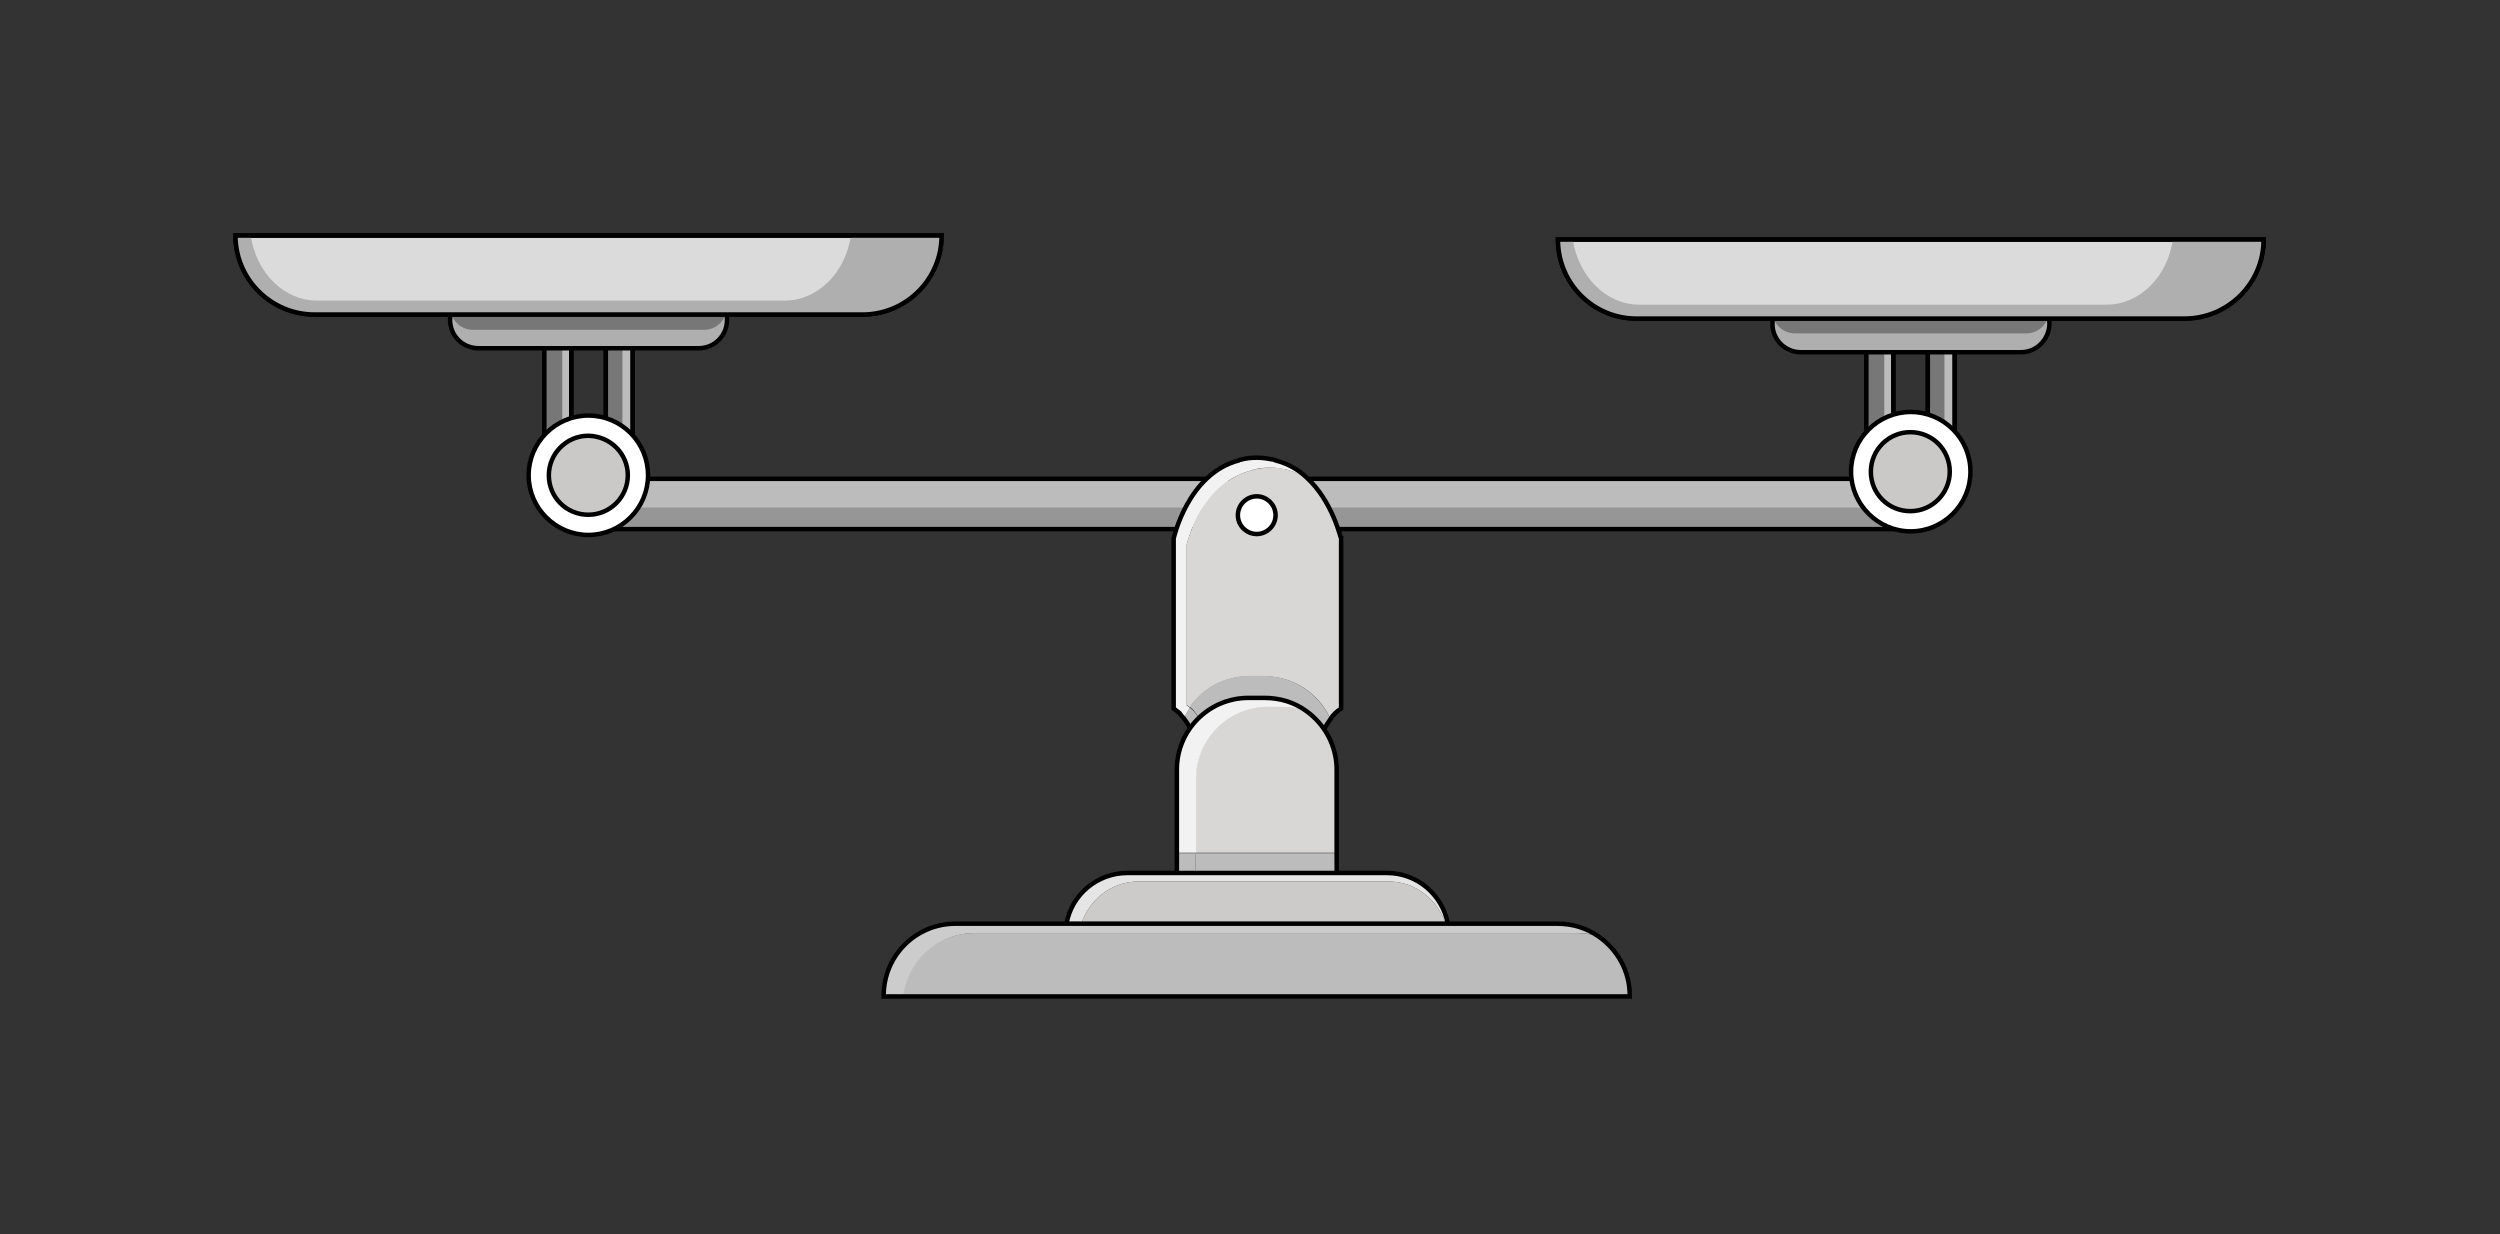 <svg xmlns="http://www.w3.org/2000/svg" width="224.88" height="83.26pt" viewBox="0 0 168.66 83.26" class="displayed_equation">
  <rect x="0" y="0" width="168.66" height="83.26" fill="#333333" stroke="none"/>
  <defs>
    <clipPath id="svg303148929316tikz_00002a">
      <path d="M 60 62 L 110 62 L 110 67.523 L 60 67.523 Z M 60 62" />
    </clipPath>
    <clipPath id="svg303148929316tikz_00002b">
      <path d="M 59 62 L 108 62 L 108 67.523 L 59 67.523 Z M 59 62" />
    </clipPath>
    <clipPath id="svg303148929316tikz_00002c">
      <path d="M 55 58 L 115 58 L 115 67.523 L 55 67.523 Z M 55 58" />
    </clipPath>
    <clipPath id="svg303148929316tikz_00002d">
      <path d="M 121 15.738 L 133 15.738 L 133 38 L 121 38 Z M 121 15.738" />
    </clipPath>
    <clipPath id="svg303148929316tikz_00002e">
      <path d="M 125 15.738 L 137 15.738 L 137 38 L 125 38 Z M 125 15.738" />
    </clipPath>
    <clipPath id="svg303148929316tikz_00002f">
      <path d="M 121 15.738 L 133 15.738 L 133 38 L 121 38 Z M 121 15.738" />
    </clipPath>
    <clipPath id="svg303148929316tikz_00002g">
      <path d="M 125 15.738 L 137 15.738 L 137 38 L 125 38 Z M 125 15.738" />
    </clipPath>
    <clipPath id="svg303148929316tikz_00002h">
      <path d="M 115 15.738 L 143 15.738 L 143 29 L 115 29 Z M 115 15.738" />
    </clipPath>
    <clipPath id="svg303148929316tikz_00002i">
      <path d="M 105 16 L 152.922 16 L 152.922 22 L 105 22 Z M 105 16" />
    </clipPath>
    <clipPath id="svg303148929316tikz_00002j">
      <path d="M 100 15.738 L 152.922 15.738 L 152.922 26 L 100 26 Z M 100 15.738" />
    </clipPath>
    <clipPath id="svg303148929316tikz_00002k">
      <path d="M 105 16 L 152.922 16 L 152.922 22 L 105 22 Z M 105 16" />
    </clipPath>
    <clipPath id="svg303148929316tikz_00002l">
      <path d="M 100 15.738 L 152.922 15.738 L 152.922 26 L 100 26 Z M 100 15.738" />
    </clipPath>
    <clipPath id="svg303148929316tikz_00002m">
      <path d="M 32 15.738 L 43 15.738 L 43 38 L 32 38 Z M 32 15.738" />
    </clipPath>
    <clipPath id="svg303148929316tikz_00002n">
      <path d="M 36 15.738 L 47 15.738 L 47 38 L 36 38 Z M 36 15.738" />
    </clipPath>
    <clipPath id="svg303148929316tikz_00002o">
      <path d="M 32 15.738 L 43 15.738 L 43 38 L 32 38 Z M 32 15.738" />
    </clipPath>
    <clipPath id="svg303148929316tikz_00002p">
      <path d="M 36 15.738 L 47 15.738 L 47 38 L 36 38 Z M 36 15.738" />
    </clipPath>
    <clipPath id="svg303148929316tikz_00002q">
      <path d="M 26 15.738 L 54 15.738 L 54 28 L 26 28 Z M 26 15.738" />
    </clipPath>
    <clipPath id="svg303148929316tikz_00002r">
      <path d="M 15.734 15.738 L 64 15.738 L 64 22 L 15.734 22 Z M 15.734 15.738" />
    </clipPath>
    <clipPath id="svg303148929316tikz_00002s">
      <path d="M 15.734 15.738 L 68 15.738 L 68 26 L 15.734 26 Z M 15.734 15.738" />
    </clipPath>
    <clipPath id="svg303148929316tikz_00002t">
      <path d="M 15.734 15.738 L 64 15.738 L 64 22 L 15.734 22 Z M 15.734 15.738" />
    </clipPath>
    <clipPath id="svg303148929316tikz_00002u">
      <path d="M 15.734 15.738 L 68 15.738 L 68 26 L 15.734 26 Z M 15.734 15.738" />
    </clipPath>
  </defs>
  <path d="M 129.695 32.305 L 39.871 32.305 C 38.934 32.305 38.176 33.059 38.176 34 C 38.176 34.938 38.934 35.695 39.871 35.695 L 129.695 35.695 C 130.633 35.695 131.391 34.938 131.391 34 C 131.391 33.059 130.633 32.305 129.695 32.305 Z M 129.695 32.305" fill="#bbbcbb" />
  <path d="M 131.148 34.242 L 38.266 34.242 C 38.207 34.574 38.391 34.395 38.391 34.785 L 38.723 35.059 C 38.723 35.453 39.113 35.727 39.508 35.727 L 130.09 35.727 C 130.48 35.727 131.059 35.273 131.059 34.879 C 131.301 34.484 131.539 34.242 131.148 34.242 Z M 131.148 34.242" fill="#959695" />
  <path d="M 1296.953 509.553 L 398.711 509.553 C 389.336 509.553 381.758 502.014 381.758 492.6 C 381.758 483.225 389.336 475.647 398.711 475.647 L 1296.953 475.647 C 1306.328 475.647 1313.906 483.225 1313.906 492.6 C 1313.906 502.014 1306.328 509.553 1296.953 509.553 Z M 1296.953 509.553" transform="matrix(.1 0 0 -.1 0 83.26)" fill="none" stroke-width="3.028" stroke="#000" stroke-miterlimit="10" />
  <path d="M 90.445 47.688 L 90.445 47.809 C 90.293 47.898 90.176 48.023 90.051 48.109 C 89.965 48.234 89.871 48.355 89.75 48.477 C 88.992 46.809 87.297 45.629 85.328 45.629 L 84.27 45.629 C 82.602 45.629 81.148 46.445 80.273 47.719 C 80.211 47.656 80.121 47.598 80.059 47.566 L 80.059 36.727 C 80.059 36.727 80.996 32.578 84.449 31.73 C 84.48 31.73 84.48 31.73 84.512 31.699 C 84.539 31.699 84.602 31.668 84.633 31.668 C 84.965 31.605 85.297 31.547 85.66 31.547 L 85.723 31.547 C 86.086 31.547 86.418 31.578 86.754 31.668 C 86.781 31.668 86.844 31.699 86.871 31.699 C 86.902 31.699 86.902 31.699 86.934 31.73 C 87.359 31.82 87.75 32 88.113 32.184 C 89.902 33.789 90.445 36.332 90.445 36.332 Z M 90.445 47.688" fill="#d8d7d5" />
  <path d="M 89.75 48.477 C 89.387 48.961 88.992 49.598 88.902 50.262 L 81.637 50.262 C 81.637 49.324 80.906 48.387 80.453 47.84 C 80.391 47.777 80.332 47.75 80.273 47.688 C 81.148 46.418 82.602 45.598 84.27 45.598 L 85.328 45.598 C 87.297 45.629 88.965 46.809 89.75 48.477 Z M 89.75 48.477" fill="#bbbcbb" />
  <path d="M 81.637 50.293 L 88.902 50.293 C 88.871 50.414 88.871 50.535 88.871 50.684 L 80.754 50.684 C 80.754 49.898 80.301 49.082 79.848 48.504 C 79.969 48.234 80.121 47.992 80.273 47.75 C 80.332 47.809 80.391 47.84 80.453 47.898 C 80.906 48.387 81.637 49.355 81.637 50.293 Z M 81.637 50.293" fill="#bbbcbb" />
  <path d="M 88.113 32.184 C 87.75 32 87.391 31.848 86.934 31.73 C 86.902 31.73 86.902 31.73 86.871 31.699 C 86.844 31.699 86.781 31.668 86.754 31.668 C 86.418 31.605 86.086 31.547 85.723 31.547 L 85.66 31.547 C 85.297 31.547 84.965 31.578 84.633 31.668 C 84.602 31.668 84.539 31.699 84.512 31.699 C 84.48 31.699 84.48 31.699 84.449 31.73 C 80.996 32.578 80.059 36.727 80.059 36.727 L 80.059 47.598 C 80.148 47.656 80.211 47.688 80.273 47.75 C 80.121 47.992 79.969 48.234 79.848 48.504 C 79.758 48.355 79.637 48.234 79.543 48.141 C 79.422 48.023 79.301 47.93 79.148 47.84 L 79.148 36.332 C 79.148 36.332 80.09 31.973 83.543 31.062 C 83.574 31.062 83.574 31.062 83.602 31.031 C 83.633 31.031 83.691 31 83.723 31 C 84.059 30.941 84.391 30.879 84.754 30.879 L 84.816 30.879 C 85.176 30.879 85.512 30.91 85.844 31 C 85.875 31 85.934 31.031 85.965 31.031 C 85.996 31.031 85.996 31.031 86.027 31.062 C 86.871 31.242 87.539 31.668 88.113 32.184 Z M 88.113 32.184" fill="#f2f2f2" />
  <path d="M 881.133 510.764 C 875.703 515.92 868.711 519.866 860.547 521.975 C 860.273 521.975 860.273 521.975 859.961 522.288 C 859.648 522.288 859.023 522.6 858.75 522.6 C 855.391 523.186 852.07 523.811 848.438 523.811 L 847.852 523.811 C 844.219 523.811 840.859 523.498 837.539 522.6 C 837.227 522.6 836.641 522.288 836.328 522.288 C 836.016 522.288 836.016 522.288 835.742 521.975 C 801.211 512.873 791.797 469.28 791.797 469.28 L 791.797 354.514 C 793.32 353.616 794.531 352.366 795.742 351.506 C 796.641 350.256 797.578 349.045 798.789 347.834 C 803.008 342.092 807.852 333.928 807.852 326.038 L 889.023 326.038 C 889.023 327.248 889.023 328.459 889.336 329.983 C 890.547 336.623 894.453 342.991 897.812 347.834 C 898.711 349.358 899.922 350.569 900.82 351.506 C 902.031 352.678 903.242 353.616 904.766 354.514 L 904.766 469.28 C 904.453 469.28 899.023 494.709 881.133 510.764 Z M 881.133 510.764" transform="matrix(.1 0 0 -.1 0 83.26)" fill="none" stroke-width="3.028" stroke="#000" stroke-miterlimit="10" />
  <path d="M 860.547 485.022 C 860.547 478.069 854.805 472.327 847.852 472.327 C 840.859 472.327 835.117 478.069 835.117 485.022 C 835.117 492.014 840.859 497.756 847.852 497.756 C 854.805 497.756 860.547 492.014 860.547 485.022 Z M 860.547 485.022" transform="matrix(.1 0 0 -.1 0 83.26)" fill="#fff" stroke-width="3.028" stroke="#000" stroke-miterlimit="10" />
  <path d="M 80.664 58.984 L 90.176 58.984 L 90.176 57.562 L 80.664 57.562 Z M 80.664 58.984" fill="#bbbcbb" />
  <path d="M 90.176 51.898 L 90.176 57.531 L 80.664 57.531 L 80.664 52.535 C 80.664 49.84 82.848 47.688 85.512 47.688 L 86.57 47.688 C 87.113 47.688 87.629 47.777 88.086 47.93 C 89.355 48.809 90.176 50.262 90.176 51.898 Z M 90.176 51.898" fill="#d8d7d5" />
  <path d="M 88.113 47.93 C 87.629 47.777 87.113 47.688 86.602 47.688 L 85.539 47.688 C 82.848 47.688 80.695 49.867 80.695 52.535 L 80.695 57.531 L 79.422 57.531 L 79.422 51.898 C 79.422 49.203 81.602 47.051 84.27 47.051 L 85.328 47.051 C 86.359 47.051 87.328 47.387 88.113 47.93 Z M 88.113 47.93" fill="#f2f2f2" />
  <path d="M 79.395 58.984 L 80.664 58.984 L 80.664 57.562 L 79.395 57.562 Z M 79.395 58.984" fill="#bbbcbb" />
  <path d="M 901.758 256.975 L 901.758 313.342 C 901.758 329.67 893.555 344.202 881.133 352.991 C 873.281 358.733 863.594 361.78 852.969 361.78 L 842.383 361.78 C 815.43 361.78 793.945 339.983 793.945 313.342 L 793.945 242.756 L 901.758 242.756 Z M 901.758 256.975" transform="matrix(.1 0 0 -.1 0 83.26)" fill="none" stroke-width="3.028" stroke="#000" stroke-miterlimit="10" />
  <path d="M 97.684 62.344 L 97.535 62.344 C 96.988 60.68 95.473 59.469 93.688 59.469 L 76.789 59.469 C 75 59.469 73.488 60.68 72.941 62.344 L 71.914 62.344 C 72.277 60.375 73.973 58.895 76.031 58.895 L 93.535 58.895 C 95.594 58.895 97.32 60.406 97.684 62.344 Z M 97.684 62.344" fill="#e5e5e5" />
  <path d="M 97.535 62.344 L 72.941 62.344 C 73.488 60.68 75 59.469 76.789 59.469 L 93.688 59.469 C 95.473 59.469 96.988 60.68 97.535 62.344 Z M 97.535 62.344" fill="#cdcbca" />
  <path d="M 975.352 209.162 L 976.836 209.162 C 973.203 228.85 956.25 243.655 935.664 243.655 L 760.625 243.655 C 740.039 243.655 722.773 228.85 719.453 209.162 Z M 975.352 209.162" transform="matrix(.1 0 0 -.1 0 83.26)" fill="none" stroke-width="3.028" stroke="#000" stroke-miterlimit="10" />
  <g clip-path="url(#svg303148929316tikz_00002a)">
    <path d="M 109.949 67.16 L 109.949 67.223 L 60.918 67.223 C 61.191 64.797 63.25 62.949 65.734 62.949 L 106.375 62.949 C 106.891 62.949 107.375 63.043 107.828 63.164 C 109.133 64.012 109.949 65.496 109.949 67.16 Z M 109.949 67.16" fill="#bbbcbb" />
  </g>
  <g clip-path="url(#svg303148929316tikz_00002b)">
    <path d="M 107.828 63.164 C 107.375 63.012 106.891 62.949 106.375 62.949 L 65.766 62.949 C 63.281 62.949 61.223 64.828 60.949 67.223 L 59.648 67.223 L 59.648 67.16 C 59.648 64.465 61.828 62.316 64.492 62.316 L 105.133 62.316 C 106.133 62.316 107.074 62.617 107.828 63.164 Z M 107.828 63.164" fill="#ccc" />
  </g>
  <g clip-path="url(#svg303148929316tikz_00002c)">
    <path d="M 609.18 160.373 L 1099.492 160.373 L 1099.492 160.998 C 1099.492 177.639 1091.016 192.17 1078.281 200.959 C 1070.43 206.428 1061.016 209.436 1050.742 209.436 L 644.609 209.436 C 617.695 209.436 596.172 187.639 596.172 160.998 L 596.172 160.373 Z M 609.18 160.373" transform="matrix(.1 0 0 -.1 0 83.26)" fill="none" stroke-width="3.028" stroke="#000" stroke-miterlimit="10" />
  </g>
  <path d="M 125.91 32.578 L 125.91 19.25 C 125.91 18.734 126.332 18.344 126.816 18.344 C 127.332 18.344 127.727 18.766 127.727 19.25 L 127.727 32.578 C 127.727 33.09 127.301 33.484 126.816 33.484 C 126.332 33.484 125.91 33.059 125.91 32.578 Z M 125.91 32.578" fill="#bbbcbb" />
  <g clip-path="url(#svg303148929316tikz_00002d)">
    <path d="M 1259.102 506.819 L 1259.102 640.1 C 1259.102 645.256 1263.32 649.163 1268.164 649.163 C 1273.32 649.163 1277.266 644.944 1277.266 640.1 L 1277.266 506.819 C 1277.266 501.702 1273.008 497.756 1268.164 497.756 C 1263.32 497.756 1259.102 502.014 1259.102 506.819 Z M 1259.102 506.819" transform="matrix(.1 0 0 -.1 0 83.26)" fill="none" stroke-width="3.028" stroke="#000" stroke-miterlimit="10" />
  </g>
  <path d="M 130.059 32.578 L 130.059 19.25 C 130.059 18.734 130.48 18.344 130.969 18.344 C 131.48 18.344 131.875 18.766 131.875 19.25 L 131.875 32.578 C 131.875 33.09 131.453 33.484 130.969 33.484 C 130.48 33.484 130.059 33.059 130.059 32.578 Z M 130.059 32.578" fill="#bbbcbb" />
  <g clip-path="url(#svg303148929316tikz_00002e)">
    <path d="M 1300.586 506.819 L 1300.586 640.1 C 1300.586 645.256 1304.805 649.163 1309.688 649.163 C 1314.805 649.163 1318.75 644.944 1318.75 640.1 L 1318.75 506.819 C 1318.75 501.702 1314.531 497.756 1309.688 497.756 C 1304.805 497.756 1300.586 502.014 1300.586 506.819 Z M 1300.586 506.819" transform="matrix(.1 0 0 -.1 0 83.26)" fill="none" stroke-width="3.028" stroke="#000" stroke-miterlimit="10" />
  </g>
  <path d="M125.91 31.215L127.121 31.215 127.121 18.312 125.91 18.312zM130.059 30.762L131.18 30.762 131.18 18.312 130.059 18.312zM130.059 30.762" fill="#777" />
  <g clip-path="url(#svg303148929316tikz_00002f)">
    <path d="M 1259.102 506.819 L 1259.102 640.1 C 1259.102 645.256 1263.32 649.163 1268.164 649.163 C 1273.32 649.163 1277.266 644.944 1277.266 640.1 L 1277.266 506.819 C 1277.266 501.702 1273.008 497.756 1268.164 497.756 C 1263.32 497.756 1259.102 502.014 1259.102 506.819 Z M 1259.102 506.819" transform="matrix(.1 0 0 -.1 0 83.26)" fill="none" stroke-width="3.028" stroke="#000" stroke-miterlimit="10" />
  </g>
  <g clip-path="url(#svg303148929316tikz_00002g)">
    <path d="M 1300.586 506.819 L 1300.586 640.1 C 1300.586 645.256 1304.805 649.163 1309.688 649.163 C 1314.805 649.163 1318.75 644.944 1318.75 640.1 L 1318.75 506.819 C 1318.75 501.702 1314.531 497.756 1309.688 497.756 C 1304.805 497.756 1300.586 502.014 1300.586 506.819 Z M 1300.586 506.819" transform="matrix(.1 0 0 -.1 0 83.26)" fill="none" stroke-width="3.028" stroke="#000" stroke-miterlimit="10" />
  </g>
  <path d="M 136.355 23.762 L 121.488 23.762 C 120.426 23.762 119.578 22.914 119.578 21.855 C 119.578 20.797 120.426 19.945 121.488 19.945 L 136.355 19.945 C 137.418 19.945 138.266 20.797 138.266 21.855 C 138.234 22.914 137.387 23.762 136.355 23.762 Z M 136.355 23.762" fill="#afafaf" />
  <g clip-path="url(#svg303148929316tikz_00002h)">
    <path d="M 1363.555 594.983 L 1214.883 594.983 C 1204.258 594.983 1195.781 603.459 1195.781 614.045 C 1195.781 624.631 1204.258 633.147 1214.883 633.147 L 1363.555 633.147 C 1374.18 633.147 1382.656 624.631 1382.656 614.045 C 1382.344 603.459 1373.867 594.983 1363.555 594.983 Z M 1363.555 594.983" transform="matrix(.1 0 0 -.1 0 83.26)" fill="none" stroke-width="3.028" stroke="#000" stroke-miterlimit="10" />
  </g>
  <path d="M 136.691 22.492 L 121.094 22.492 C 120.246 22.492 119.551 21.797 119.551 20.945 C 119.551 20.098 120.246 19.402 121.094 19.402 L 136.691 19.402 C 137.539 19.402 138.234 20.098 138.234 20.945 C 138.234 21.824 137.539 22.492 136.691 22.492 Z M 136.691 22.492" fill="#777" />
  <path d="M 1329.336 514.397 C 1329.336 492.327 1311.172 474.123 1289.062 474.123 C 1266.953 474.123 1248.789 492.327 1248.789 514.397 C 1248.789 536.506 1266.953 554.67 1289.062 554.67 C 1311.172 554.67 1329.336 536.819 1329.336 514.397 Z M 1329.336 514.397" transform="matrix(.1 0 0 -.1 0 83.26)" fill="#fff" stroke-width="3.028" stroke="#000" stroke-miterlimit="10" />
  <path d="M 1315.391 514.397 C 1315.391 499.866 1303.594 487.756 1288.789 487.756 C 1273.945 487.756 1262.148 499.553 1262.148 514.397 C 1262.148 528.928 1273.945 541.038 1288.789 541.038 C 1303.594 541.038 1315.391 529.241 1315.391 514.397 Z M 1315.391 514.397" transform="matrix(.1 0 0 -.1 0 83.26)" fill="#cac9c7" stroke-width="3.028" stroke="#000" stroke-miterlimit="10" />
  <g clip-path="url(#svg303148929316tikz_00002i)">
    <path d="M 110.402 21.492 L 147.379 21.492 C 150.316 21.492 152.711 19.102 152.711 16.16 L 105.105 16.16 C 105.105 19.102 107.465 21.492 110.402 21.492 Z M 110.402 21.492" fill="#dbdbdb" />
  </g>
  <g clip-path="url(#svg303148929316tikz_00002j)">
    <path d="M 1104.023 617.678 L 1473.789 617.678 C 1503.164 617.678 1527.109 641.584 1527.109 670.998 L 1051.055 670.998 C 1051.055 641.584 1074.648 617.678 1104.023 617.678 Z M 1104.023 617.678" transform="matrix(.1 0 0 -.1 0 83.26)" fill="none" stroke-width="3.028" stroke="#000" stroke-miterlimit="10" />
  </g>
  <g clip-path="url(#svg303148929316tikz_00002k)">
    <path d="M 146.594 16.16 C 146.23 18.676 144.352 20.555 142.109 20.555 L 110.586 20.555 C 108.344 20.555 106.496 18.645 106.102 16.16 L 105.074 16.16 C 105.074 19.102 107.465 21.492 110.402 21.492 L 147.379 21.492 C 150.316 21.492 152.711 19.102 152.711 16.16 Z M 146.594 16.16" fill="#afafaf" />
  </g>
  <g clip-path="ursvg303148929316tikz_00002l(#svg303148929316tikz_00002l)">
    <path d="M 1104.023 617.678 L 1473.789 617.678 C 1503.164 617.678 1527.109 641.584 1527.109 670.998 L 1051.055 670.998 C 1051.055 641.584 1074.648 617.678 1104.023 617.678 Z M 1104.023 617.678" transform="matrix(.1 0 0 -.1 0 83.26)" fill="none" stroke-width="3.028" stroke="#000" stroke-miterlimit="10" />
  </g>
  <path d="M 36.723 32.305 L 36.723 18.977 C 36.723 18.465 37.148 18.07 37.633 18.07 C 38.145 18.07 38.539 18.496 38.539 18.977 L 38.539 32.305 C 38.539 32.816 38.113 33.211 37.633 33.211 C 37.117 33.211 36.723 32.789 36.723 32.305 Z M 36.723 32.305" fill="#bbbcbb" />
  <g clip-path="url(#svg303148929316tikz_00002m)">
    <path d="M 367.227 509.553 L 367.227 642.834 C 367.227 647.952 371.484 651.897 376.328 651.897 C 381.445 651.897 385.391 647.639 385.391 642.834 L 385.391 509.553 C 385.391 504.436 381.133 500.491 376.328 500.491 C 371.172 500.491 367.227 504.709 367.227 509.553 Z M 367.227 509.553" transform="matrix(.1 0 0 -.1 0 83.26)" fill="none" stroke-width="3.028" stroke="#000" stroke-miterlimit="10" />
  </g>
  <path d="M 40.871 32.305 L 40.871 18.977 C 40.871 18.465 41.293 18.07 41.781 18.07 C 42.293 18.07 42.688 18.496 42.688 18.977 L 42.688 32.305 C 42.688 32.816 42.266 33.211 41.781 33.211 C 41.266 33.211 40.871 32.789 40.871 32.305 Z M 40.871 32.305" fill="#bbbcbb" />
  <g clip-path="url(#svg303148929316tikz_00002n)">
    <path d="M 408.711 509.553 L 408.711 642.834 C 408.711 647.952 412.93 651.897 417.812 651.897 C 422.93 651.897 426.875 647.639 426.875 642.834 L 426.875 509.553 C 426.875 504.436 422.656 500.491 417.812 500.491 C 412.656 500.491 408.711 504.709 408.711 509.553 Z M 408.711 509.553" transform="matrix(.1 0 0 -.1 0 83.26)" fill="none" stroke-width="3.028" stroke="#000" stroke-miterlimit="10" />
  </g>
  <path d="M36.723 30.941L37.934 30.941 37.934 18.039 36.723 18.039zM40.871 30.488L41.992 30.488 41.992 18.039 40.871 18.039zM40.871 30.488" fill="#777" />
  <g clip-path="url(#svg303148929316tikz_00002o)">
    <path d="M 367.227 509.553 L 367.227 642.834 C 367.227 647.952 371.484 651.897 376.328 651.897 C 381.445 651.897 385.391 647.639 385.391 642.834 L 385.391 509.553 C 385.391 504.436 381.133 500.491 376.328 500.491 C 371.172 500.491 367.227 504.709 367.227 509.553 Z M 367.227 509.553" transform="matrix(.1 0 0 -.1 0 83.26)" fill="none" stroke-width="3.028" stroke="#000" stroke-miterlimit="10" />
  </g>
  <g clip-path="url(#svg303148929316tikz_00002p)">
    <path d="M 408.711 509.553 L 408.711 642.834 C 408.711 647.952 412.93 651.897 417.812 651.897 C 422.93 651.897 426.875 647.639 426.875 642.834 L 426.875 509.553 C 426.875 504.436 422.656 500.491 417.812 500.491 C 412.656 500.491 408.711 504.709 408.711 509.553 Z M 408.711 509.553" transform="matrix(.1 0 0 -.1 0 83.26)" fill="none" stroke-width="3.028" stroke="#000" stroke-miterlimit="10" />
  </g>
  <path d="M 47.141 23.492 L 32.273 23.492 C 31.211 23.492 30.363 22.645 30.363 21.582 C 30.363 20.523 31.211 19.676 32.273 19.676 L 47.141 19.676 C 48.199 19.676 49.047 20.523 49.047 21.582 C 49.047 22.645 48.199 23.492 47.141 23.492 Z M 47.141 23.492" fill="#afafaf" />
  <g clip-path="url(#svg303148929316tikz_00002q)">
    <path d="M 471.406 597.678 L 322.734 597.678 C 312.109 597.678 303.633 606.155 303.633 616.78 C 303.633 627.366 312.109 635.842 322.734 635.842 L 471.406 635.842 C 481.992 635.842 490.469 627.366 490.469 616.78 C 490.469 606.155 481.992 597.678 471.406 597.678 Z M 471.406 597.678" transform="matrix(.1 0 0 -.1 0 83.26)" fill="none" stroke-width="3.028" stroke="#000" stroke-miterlimit="10" />
  </g>
  <path d="M 47.504 22.25 L 31.906 22.25 C 31.059 22.25 30.363 21.551 30.363 20.703 C 30.363 19.859 31.059 19.16 31.906 19.16 L 47.504 19.16 C 48.352 19.16 49.047 19.859 49.047 20.703 C 49.047 21.551 48.352 22.25 47.504 22.25 Z M 47.504 22.25" fill="#777" />
  <g clip-path="usvg303148929316tikz_00002rl(#svg303148929316tikz_00002r)">
    <path d="M 21.219 21.219 L 58.195 21.219 C 61.133 21.219 63.523 18.828 63.523 15.891 L 15.887 15.891 C 15.887 18.828 18.281 21.219 21.219 21.219 Z M 21.219 21.219" fill="#dbdbdb" />
  </g>
  <g clip-path="url(#svg303148929316tikz_00002s)">
    <path d="M 212.188 620.413 L 581.953 620.413 C 611.328 620.413 635.234 644.319 635.234 673.694 L 158.867 673.694 C 158.867 644.319 182.812 620.413 212.188 620.413 Z M 212.188 620.413" transform="matrix(.1 0 0 -.1 0 83.26)" fill="none" stroke-width="3.028" stroke="#000" stroke-miterlimit="10" />
  </g>
  <g clip-path="url(#svg303148929316tikz_00002t)">
    <path d="M 57.406 15.891 C 57.043 18.402 55.164 20.281 52.926 20.281 L 21.398 20.281 C 19.156 20.281 17.281 18.402 16.918 15.891 L 15.887 15.891 C 15.887 18.828 18.281 21.219 21.219 21.219 L 58.195 21.219 C 61.133 21.219 63.523 18.828 63.523 15.891 Z M 57.406 15.891" fill="#afafaf" />
  </g>
  <g clip-path="svg303148929316tikz_00002url(#svg303148929316tikz_00002u)">
    <path d="M 212.188 620.413 L 581.953 620.413 C 611.328 620.413 635.234 644.319 635.234 673.694 L 158.867 673.694 C 158.867 644.319 182.812 620.413 212.188 620.413 Z M 212.188 620.413" transform="matrix(.1 0 0 -.1 0 83.26)" fill="none" stroke-width="3.028" stroke="#000" stroke-miterlimit="10" />
  </g>
  <path d="M 437.188 511.975 C 437.188 489.866 419.023 471.702 396.914 471.702 C 374.805 471.702 356.641 489.866 356.641 511.975 C 356.641 534.084 374.805 552.248 396.914 552.248 C 419.297 552.248 437.188 534.084 437.188 511.975 Z M 437.188 511.975" transform="matrix(.1 0 0 -.1 0 83.26)" fill="#fff" stroke-width="3.028" stroke="#000" stroke-miterlimit="10" />
  <path d="M 423.555 511.975 C 423.555 497.444 411.758 485.334 396.914 485.334 C 382.07 485.334 370.273 497.131 370.273 511.975 C 370.273 526.506 382.07 538.616 396.914 538.616 C 411.758 538.342 423.555 526.506 423.555 511.975 Z M 423.555 511.975" transform="matrix(.1 0 0 -.1 0 83.26)" fill="#cac9c7" stroke-width="3.028" stroke="#000" stroke-miterlimit="10" />
</svg>
